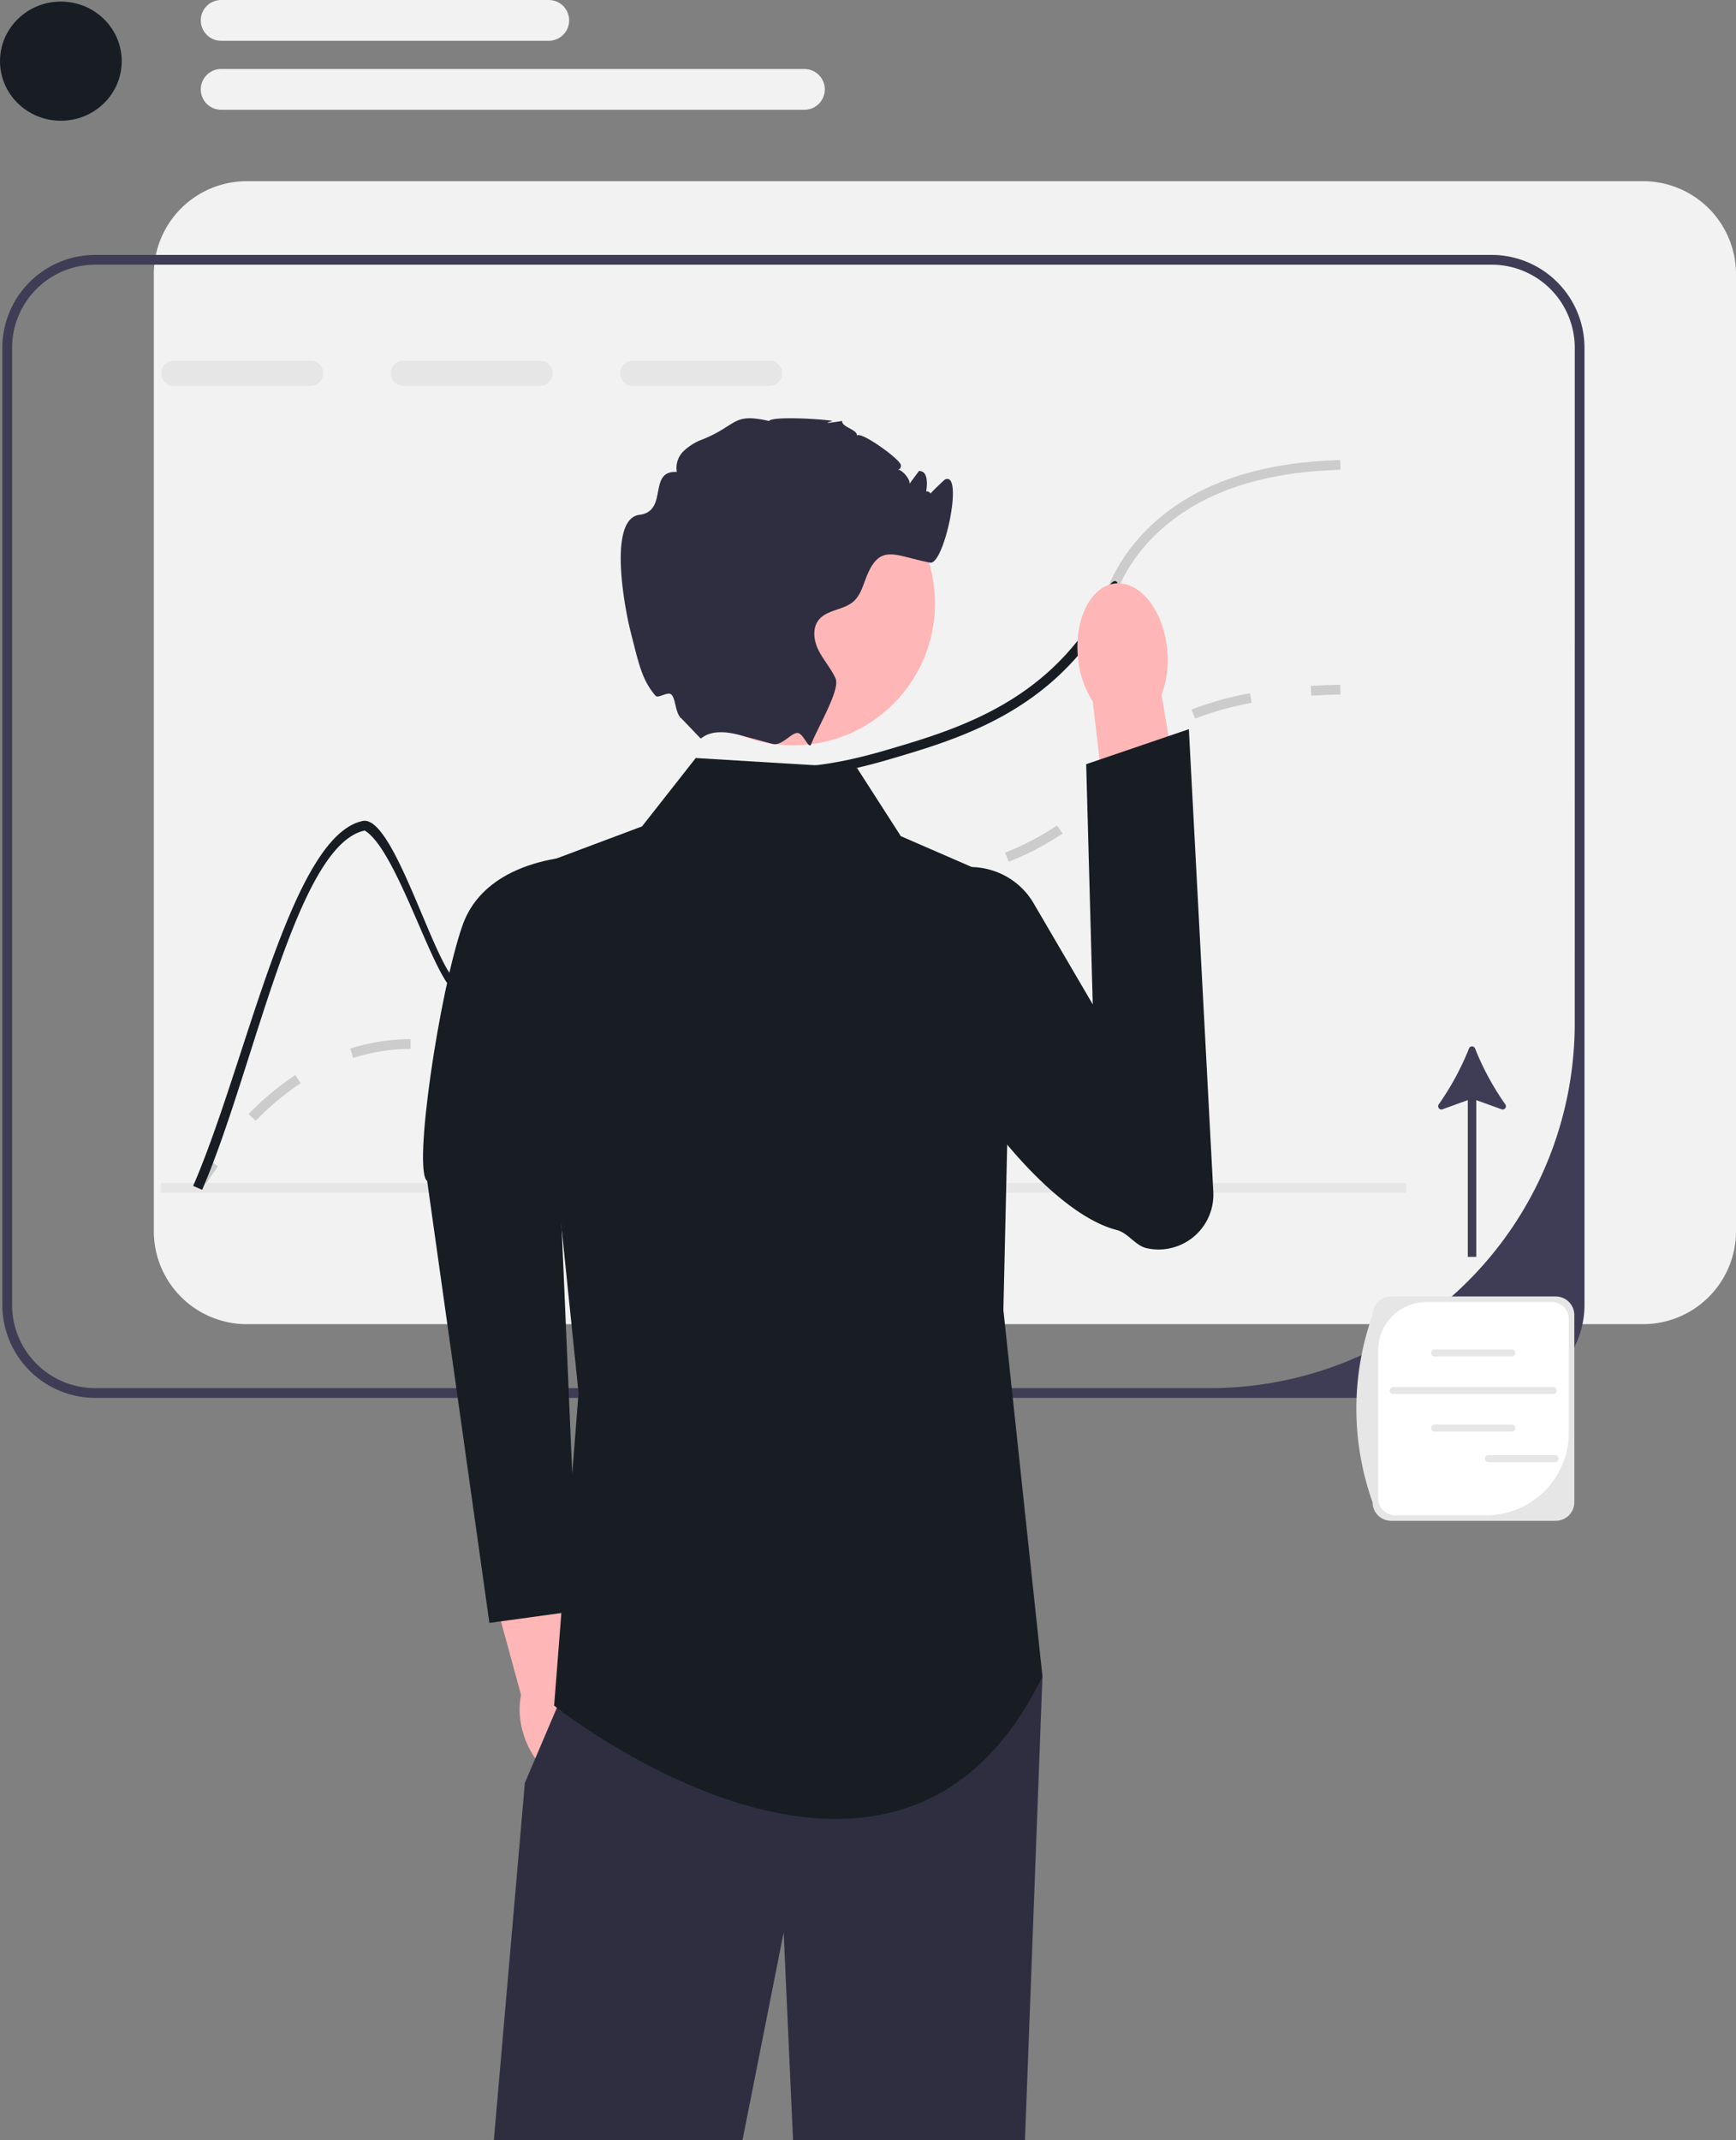 <svg id="undraw_predictive_analytics_re_wxt8" xmlns="http://www.w3.org/2000/svg" width="355.5" height="438.188" viewBox="0 0 355.5 438.188">
  <rect x="0" y="0" width="355.5" height="438.188" fill="#808080" stroke="none"/>
  <g id="Groupe_1011" data-name="Groupe 1011">
    <path id="Tracé_1675" data-name="Tracé 1675" d="M336.48,37.094H50.52A19.039,19.039,0,0,0,31.5,56.114v195.96a19.039,19.039,0,0,0,19.02,19.02H336.48a19.039,19.039,0,0,0,19.02-19.02V56.114a19.039,19.039,0,0,0-19.02-19.02Z" fill="#f2f2f2"/>
    <path id="Tracé_1676" data-name="Tracé 1676" d="M305.455,52.188H19.5A19.039,19.039,0,0,0,.475,71.208v195.96a19.039,19.039,0,0,0,19.02,19.02h285.96a19.039,19.039,0,0,0,19.02-19.02V71.208A19.039,19.039,0,0,0,305.455,52.188Zm17.02,157.3a74.7,74.7,0,0,1-74.7,74.7H19.5a17.02,17.02,0,0,1-17.02-17.02V71.208A17.02,17.02,0,0,1,19.5,54.188h285.96a17.02,17.02,0,0,1,17.02,17.02Z" fill="#3f3d56"/>
  </g>
  <g id="Groupe_1012" data-name="Groupe 1012">
    <path id="Tracé_1677" data-name="Tracé 1677" d="M41.322,243.721l-1.692-1.065c1.1-1.749,2.235-3.443,3.373-5.038l1.628,1.162c-1.116,1.563-2.229,3.225-3.309,4.941Z" fill="#ccc"/>
    <path id="Tracé_1678" data-name="Tracé 1678" d="M52.349,229.468l-1.432-1.4a58.476,58.476,0,0,1,9.546-7.98l1.1,1.669A56.459,56.459,0,0,0,52.349,229.468Zm49.9-12.624a38.213,38.213,0,0,1-6.193-.572l.323-1.974a35.782,35.782,0,0,0,5.87.546,27.08,27.08,0,0,0,5.921-.662l.432,1.953A29.083,29.083,0,0,1,102.245,216.844Zm-29.926-.265-.6-1.907a42.143,42.143,0,0,1,6.615-1.51,38.9,38.9,0,0,1,5.624-.414h.123v2h-.123a36.888,36.888,0,0,0-5.337.393,40.142,40.142,0,0,0-6.3,1.438Zm47.671-5.78-1.278-1.538a40.141,40.141,0,0,0,6.833-8l.835-1.167L128,201.263l-.831,1.16A41.652,41.652,0,0,1,119.99,210.8Zm16.039-18.338-1.23-1.577a36.722,36.722,0,0,1,9.311-5.211q.912-.359,1.747-.643l.646,1.893c-.53.181-1.082.384-1.66.611A34.74,34.74,0,0,0,136.029,192.461Zm24.145-6.947c-.673,0-1.311-.006-1.924-.013l.023-2c.627.007,1.281.009,1.974.013a84.566,84.566,0,0,0,10.127-.587l.23,1.986A87.762,87.762,0,0,1,160.174,185.515Zm22.6-2.619-.4-1.96c3.592-.727,7.771-1.591,11.908-2.659l.5,1.937C190.6,181.293,186.388,182.164,182.771,182.9Zm23.793-6.474-.748-1.855a56.3,56.3,0,0,0,10.646-5.575l1.121,1.656A58.263,58.263,0,0,1,206.564,176.422Zm20.208-14.291-1.623-1.169c.558-.774,1.041-1.53,1.507-2.26a25.787,25.787,0,0,1,6.192-7.124l.237-.19,1.239,1.569-.22.176a23.8,23.8,0,0,0-5.763,6.645C227.86,160.532,227.362,161.311,226.771,162.131Zm17.942-15-.729-1.862a66.559,66.559,0,0,1,11.966-3.343l.369,1.966a64.608,64.608,0,0,0-11.605,3.239Z" fill="#ccc"/>
    <path id="Tracé_1679" data-name="Tracé 1679" d="M268.543,142.423l-.125-2c1.943-.122,3.975-.2,6.039-.239l.036,2C272.459,142.224,270.457,142.3,268.543,142.423Z" fill="#ccc"/>
  </g>
  <g id="Groupe_1013" data-name="Groupe 1013">
    <path id="Tracé_1680" data-name="Tracé 1680" d="M63.623,73.859H35.563a2.565,2.565,0,0,0,0,5.13h28.06a2.565,2.565,0,0,0,0-5.13Z" fill="#e6e6e6"/>
    <path id="Tracé_1681" data-name="Tracé 1681" d="M110.623,73.859H82.563a2.565,2.565,0,0,0,0,5.13h28.06a2.565,2.565,0,0,0,0-5.13Z" fill="#e6e6e6"/>
    <path id="Tracé_1682" data-name="Tracé 1682" d="M157.623,73.859h-28.06a2.565,2.565,0,0,0,0,5.13h28.06a2.565,2.565,0,0,0,0-5.13Z" fill="#e6e6e6"/>
  </g>
  <rect id="Rectangle_2571" data-name="Rectangle 2571" width="255" height="2" transform="translate(32.975 242.188)" fill="#e6e6e6"/>
  <path id="Tracé_1683" data-name="Tracé 1683" d="M274.505,96.188c-18.15.47-31.69,5.81-40.27,15.85a34.675,34.675,0,0,0-5.82,9.75,43.055,43.055,0,0,1-5.94,10.32v-3.4a44.509,44.509,0,0,0,4.11-7.73,36.1,36.1,0,0,1,6.13-10.23c8.96-10.5,23-16.07,41.73-16.56l.06,2Z" fill="#ccc"/>
  <path id="Tracé_1684" data-name="Tracé 1684" d="M228.415,121.788a43.055,43.055,0,0,1-5.94,10.32q-.57.735-1.23,1.53c-11.58,13.77-27.05,18.29-39.49,21.93-.78.23-1.54.44-2.28.64-11.06,3-17.12,2.89-21.63,2.82-4.53-.08-7.52-.13-12.87,2.93-9.81,5.59-13.83,13.77-17.72,21.68-4.01,8.14-7.79,15.83-17.43,19.44-6.69,2.5-11.39,1.26-16.36-.04-4.27-1.13-11.966-28.944-18.78-33-14.07,2.95-22.62,48.93-33.29,73.55l-1.84-.8c10.95-25.24,19.97-71.61,34.71-74.71,6.57-1.38,15.22,31.84,19.71,33.02,4.66,1.23,9.05,2.38,15.15.1,8.9-3.32,12.34-10.33,16.33-18.44,3.84-7.8,8.19-16.64,18.52-22.54,5.83-3.33,9.22-3.27,13.9-3.19,4.46.08,10.48.18,21.6-2.89.56-.16,1.13-.32,1.72-.49,12.18-3.56,27.33-7.99,38.51-21.29a43.078,43.078,0,0,0,2.77-3.65,44.509,44.509,0,0,0,4.11-7.73c1.42-3.24,3.19-2.29,1.83.81Z" fill="#181d24"/>
  <g id="Groupe_1014" data-name="Groupe 1014">
    <path id="Tracé_1685" data-name="Tracé 1685" d="M121.776,350.568a16.334,16.334,0,0,0-3.761-6.785l-5.864-26.73L99.37,320.185l7.324,26.778a16.208,16.208,0,0,0,.406,7.727c1.808,6.3,6.56,10.479,10.612,9.341s5.872-7.165,4.063-13.462h0Z" fill="#ffb6b6"/>
    <path id="Tracé_1686" data-name="Tracé 1686" d="M120.008,175.227s-20.184-.413-25.317,14.285c-4.672,13.379-10.209,50.135-7.216,52.259l12.743,90.485,18.171-2.5-4.663-108.569,6.282-45.964Z" fill="#181d24"/>
  </g>
  <path id="Tracé_1687" data-name="Tracé 1687" d="M213.475,343.188l-3.58,95H162.4l-1.92-42.57-8.44,42.57h-50.91l6.35-73.18,6.56-15.39,4.44-10.43Z" fill="#2f2e41"/>
  <path id="Tracé_1688" data-name="Tracé 1688" d="M175.475,157.188l-33-2-11,14-24,9,11,107-5,64s70,56,100-6l-8-75,2-87-23-10Z" fill="#181d24"/>
  <g id="Groupe_1015" data-name="Groupe 1015">
    <path id="Tracé_1689" data-name="Tracé 1689" d="M239.006,132.849a19.93,19.93,0,0,1-1.144,9.341l5.5,32.812-15.69,2.159-3.887-33.517a19.929,19.929,0,0,1-3.029-8.911c-.818-7.92,2.6-14.763,7.645-15.283s9.789,5.478,10.607,13.4h0Z" fill="#ffb6b6"/>
    <path id="Tracé_1690" data-name="Tracé 1690" d="M211.677,184.945c-5.409-9.245-18.826-10.116-24.835-1.25-1.643,2.424-1.185,5.148-1.577,8.422-1.665,13.9,24.964,54.96,43.39,59.688,2.418.62,3.8,3.229,6.236,3.753h0a11.227,11.227,0,0,0,13.57-11.569l-5.005-94.708-21.027,7.172,1.346,49.171-12.1-20.678Z" fill="#181d24"/>
  </g>
  <g id="Groupe_1016" data-name="Groupe 1016">
    <circle id="Ellipse_153" data-name="Ellipse 153" cx="29.068" cy="29.068" r="29.068" transform="translate(133.332 94.465)" fill="#ffb6b6"/>
    <path id="Tracé_1691" data-name="Tracé 1691" d="M189.475,102.188a54.383,54.383,0,0,1,4-4c4-2-.11,17.55-3,17-7.11-1.35-10.18-4.03-12.94,2.66-.77,1.86-1.25,3.96-2.75,5.29-2.06,1.81-5.48,1.66-7.16,3.82-1.35,1.74-.96,4.3.04,6.26s2.52,3.64,3.43,5.65c1.02,2.26-3.33,9.45-4.99,13.49v.01l-.01.024c-.441,1.06-1.489-1.993-2.6-2.3-1.324-.365-3.275,2.762-5.384,2.194-.01,0-.02-.01-.03-.01-2.01-.56-4.25-1.16-6.47-1.76h-.01c-6.25-1.7-7.83.74-8.13.67l-3.88-4.06c-1.332-.969-1.181-4.1-2.12-4.94-.768-.687-2.682.9-3.246.24-2.766-3.24-3.4-6.481-5.034-12.88-1.49-5.85-4.58-23.36,1.77-24.15,5.99-.75,1.61-9.09,7.64-8.78a4.761,4.761,0,0,1,1.4-4.27,11.313,11.313,0,0,1,3.97-2.43c7.15-2.92,5.96-5.43,13.5-3.73.75-1.05,11.64-.35,13,0,.1.02-3.37.85,2,0-.2,1.23,3.2,1.77,3,3,.75-1.01,8.81,4.79,9,6,.25,1.51-2.03.74-.51.97.9.14,2.44,1.97,2.29,2.88.65-.88,1.3-1.75,1.96-2.63.12.01.23.03.35.05,3.04.58-.445,10.518-.32,7.42.23-5.69,4.26-2.36,1.23-1.69Z" fill="#2f2e41"/>
  </g>
  <path id="Tracé_1692" data-name="Tracé 1692" d="M300.835,214.637a.657.657,0,0,1,1.221,0,55.781,55.781,0,0,0,6.2,11.455.661.661,0,0,1-.762,1.01l-5.183-1.875v32.087h-1.735V225.227l-5.185,1.875a.661.661,0,0,1-.762-1.01,55.83,55.83,0,0,0,6.2-11.455Z" transform="translate(0 0)" fill="#3f3d56"/>
  <g id="Groupe_1018" data-name="Groupe 1018">
    <path id="Tracé_1694" data-name="Tracé 1694" d="M318.593,311.349H284.871a3.8,3.8,0,0,1-3.8-3.8,57.1,57.1,0,0,1,0-38.323,3.8,3.8,0,0,1,3.8-3.8h33.721a3.8,3.8,0,0,1,3.8,3.8v38.323a3.8,3.8,0,0,1-3.8,3.8Z" fill="#e6e6e6"/>
    <path id="Tracé_1695" data-name="Tracé 1695" d="M292.1,266.563a9.891,9.891,0,0,0-9.891,9.891v30.285a3.479,3.479,0,0,0,3.479,3.479h18.648a16.926,16.926,0,0,0,16.926-16.926v-23.25a3.479,3.479,0,0,0-3.479-3.479Z" fill="#fff"/>
    <g id="Groupe_1017" data-name="Groupe 1017">
      <path id="Tracé_1696" data-name="Tracé 1696" d="M309.585,277.7H293.8a.722.722,0,1,1,0-1.444h15.788a.722.722,0,0,1,0,1.444Z" fill="#e6e6e6"/>
      <path id="Tracé_1697" data-name="Tracé 1697" d="M309.585,293.093H293.8a.722.722,0,1,1,0-1.444h15.788a.722.722,0,0,1,0,1.444Z" fill="#e6e6e6"/>
      <path id="Tracé_1698" data-name="Tracé 1698" d="M318.057,285.4H285.325a.722.722,0,1,1,0-1.444h32.732a.722.722,0,0,1,0,1.444Z" fill="#e6e6e6"/>
    </g>
    <path id="Tracé_1699" data-name="Tracé 1699" d="M318.443,299.351H304.785a.722.722,0,1,1,0-1.444h13.658a.722.722,0,0,1,0,1.444Z" fill="#e6e6e6"/>
  </g>
  <g id="Groupe_1019" data-name="Groupe 1019">
    <ellipse id="Ellipse_154" data-name="Ellipse 154" cx="12.463" cy="12.201" rx="12.463" ry="12.201" transform="translate(0 0.321)" fill="#181d24"/>
    <path id="Tracé_1700" data-name="Tracé 1700" d="M112.376,8.348H45.291a4.174,4.174,0,0,1,0-8.348h67.085a4.174,4.174,0,0,1,0,8.348Z" fill="#f2f2f2"/>
    <path id="Tracé_1701" data-name="Tracé 1701" d="M164.729,22.475H45.291a4.174,4.174,0,0,1,0-8.348H164.729a4.174,4.174,0,1,1,0,8.348Z" fill="#f2f2f2"/>
  </g>
</svg>
